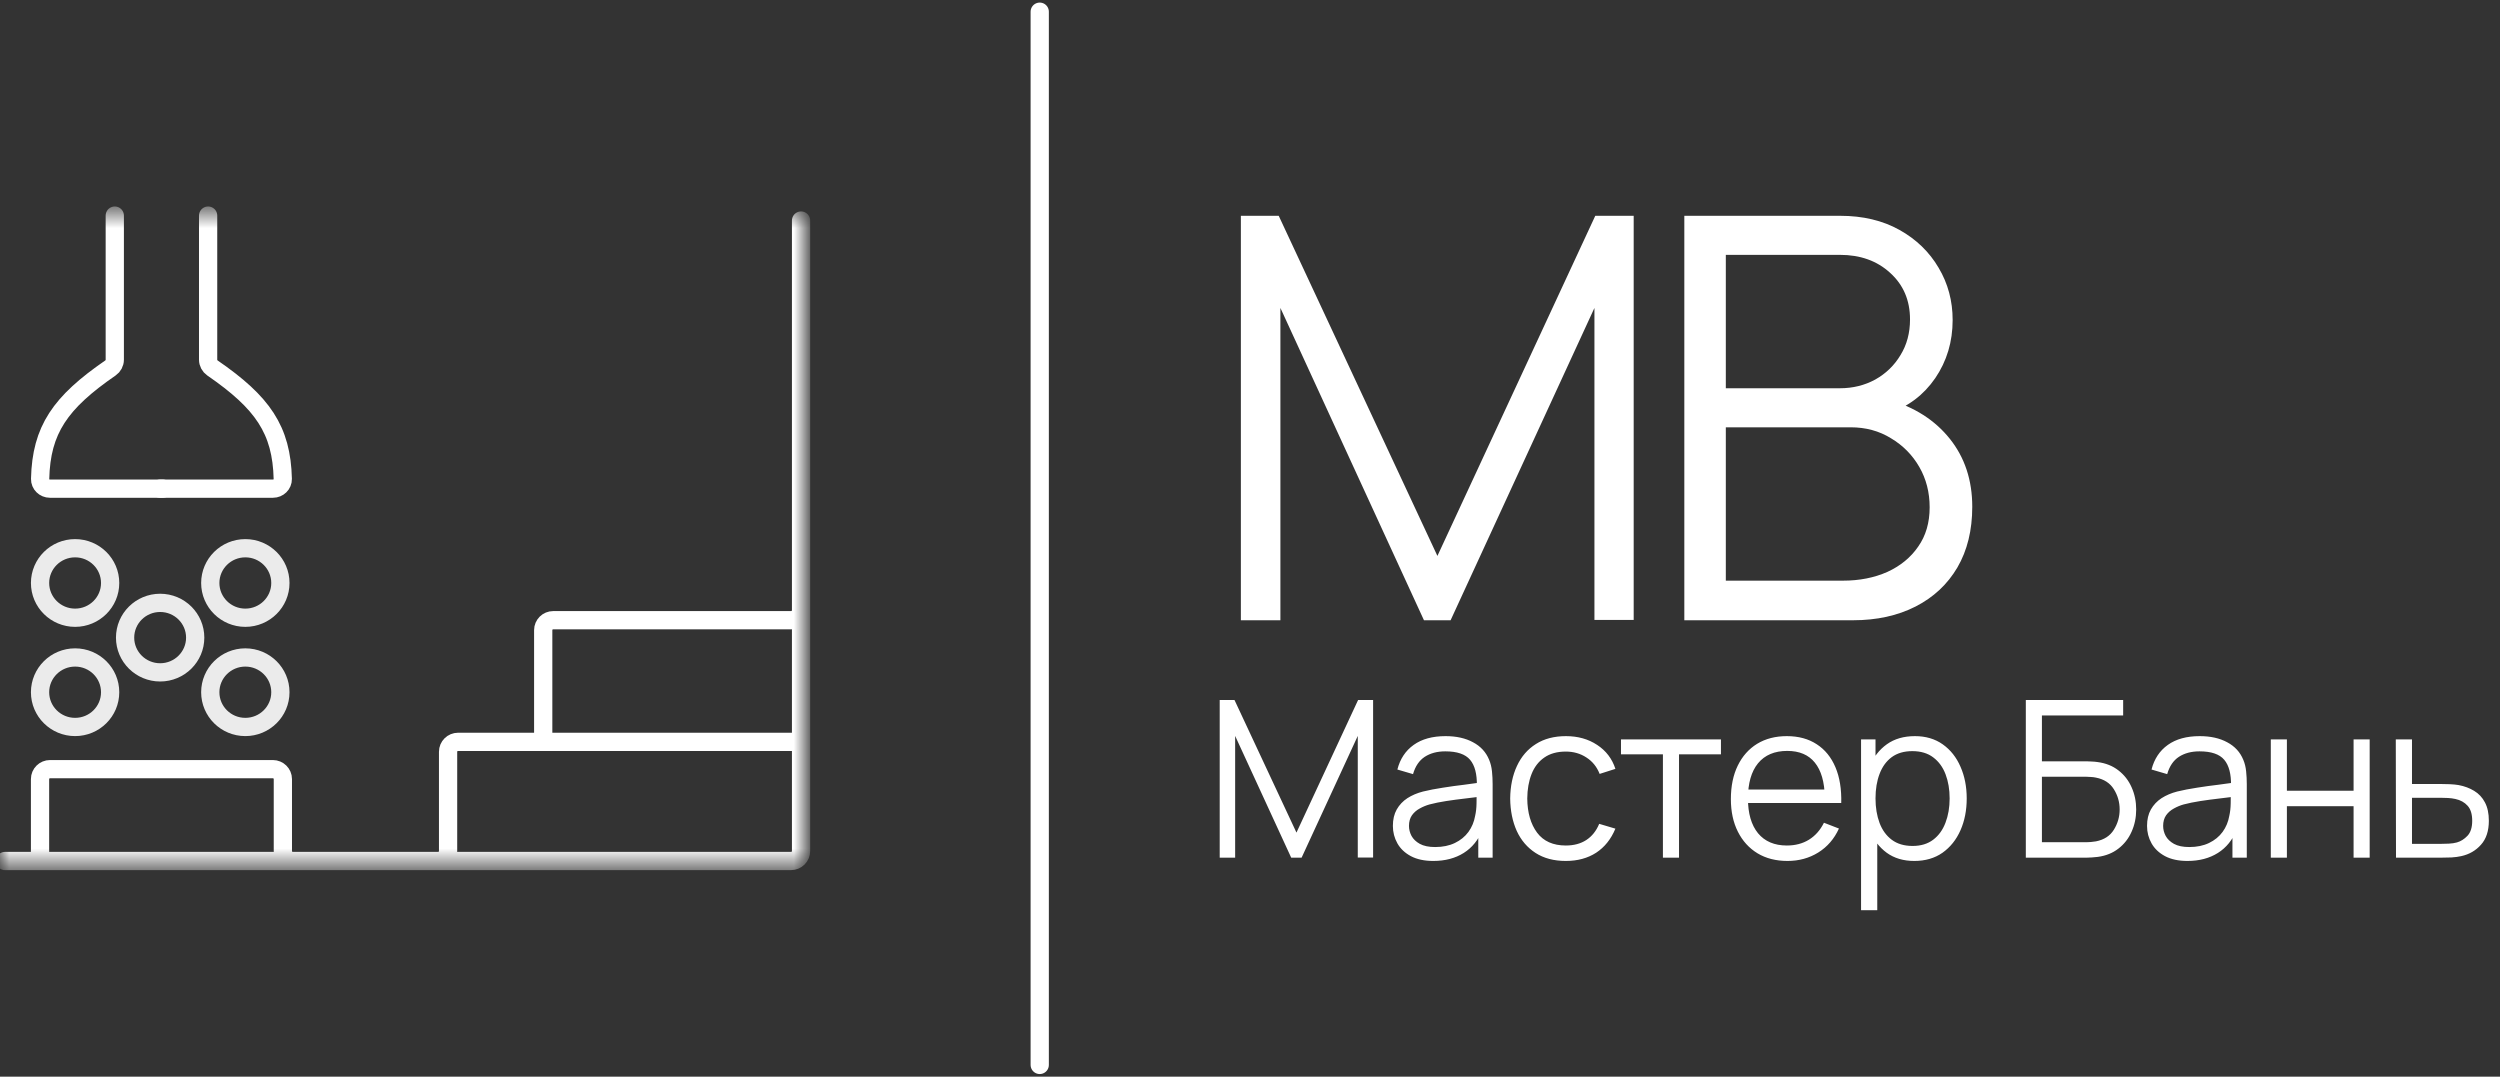 <?xml version="1.0" encoding="UTF-8"?> <svg xmlns="http://www.w3.org/2000/svg" width="137" height="59" viewBox="0 0 137 59" fill="none"><rect x="0" y="0" width="137" height="59" fill="#333333" stroke="none"/><g clip-path="url(#clip0_449_8)"><path d="M66.84 47V38.36H67.65L71.046 45.626L74.424 38.36H75.246V46.994H74.406V40.328L71.328 47H70.758L67.686 40.328V47H66.84ZM78.544 47.18C78.056 47.18 77.646 47.092 77.314 46.916C76.986 46.74 76.74 46.506 76.576 46.214C76.412 45.922 76.33 45.604 76.33 45.26C76.33 44.908 76.4 44.608 76.54 44.36C76.684 44.108 76.878 43.902 77.122 43.742C77.37 43.582 77.656 43.46 77.98 43.376C78.308 43.296 78.67 43.226 79.066 43.166C79.466 43.102 79.856 43.048 80.236 43.004C80.62 42.956 80.956 42.91 81.244 42.866L80.932 43.058C80.944 42.418 80.82 41.944 80.56 41.636C80.3 41.328 79.848 41.174 79.204 41.174C78.76 41.174 78.384 41.274 78.076 41.474C77.772 41.674 77.558 41.99 77.434 42.422L76.576 42.17C76.724 41.59 77.022 41.14 77.47 40.82C77.918 40.5 78.5 40.34 79.216 40.34C79.808 40.34 80.31 40.452 80.722 40.676C81.138 40.896 81.432 41.216 81.604 41.636C81.684 41.824 81.736 42.034 81.76 42.266C81.784 42.498 81.796 42.734 81.796 42.974V47H81.01V45.374L81.238 45.47C81.018 46.026 80.676 46.45 80.212 46.742C79.748 47.034 79.192 47.18 78.544 47.18ZM78.646 46.418C79.058 46.418 79.418 46.344 79.726 46.196C80.034 46.048 80.282 45.846 80.47 45.59C80.658 45.33 80.78 45.038 80.836 44.714C80.884 44.506 80.91 44.278 80.914 44.03C80.918 43.778 80.92 43.59 80.92 43.466L81.256 43.64C80.956 43.68 80.63 43.72 80.278 43.76C79.93 43.8 79.586 43.846 79.246 43.898C78.91 43.95 78.606 44.012 78.334 44.084C78.15 44.136 77.972 44.21 77.8 44.306C77.628 44.398 77.486 44.522 77.374 44.678C77.266 44.834 77.212 45.028 77.212 45.26C77.212 45.448 77.258 45.63 77.35 45.806C77.446 45.982 77.598 46.128 77.806 46.244C78.018 46.36 78.298 46.418 78.646 46.418ZM85.806 47.18C85.154 47.18 84.602 47.034 84.15 46.742C83.698 46.45 83.354 46.048 83.118 45.536C82.886 45.02 82.766 44.428 82.758 43.76C82.766 43.08 82.89 42.484 83.13 41.972C83.37 41.456 83.716 41.056 84.168 40.772C84.62 40.484 85.168 40.34 85.812 40.34C86.468 40.34 87.038 40.5 87.522 40.82C88.01 41.14 88.344 41.578 88.524 42.134L87.66 42.41C87.508 42.022 87.266 41.722 86.934 41.51C86.606 41.294 86.23 41.186 85.806 41.186C85.33 41.186 84.936 41.296 84.624 41.516C84.312 41.732 84.08 42.034 83.928 42.422C83.776 42.81 83.698 43.256 83.694 43.76C83.702 44.536 83.882 45.16 84.234 45.632C84.586 46.1 85.11 46.334 85.806 46.334C86.246 46.334 86.62 46.234 86.928 46.034C87.24 45.83 87.476 45.534 87.636 45.146L88.524 45.41C88.284 45.986 87.932 46.426 87.468 46.73C87.004 47.03 86.45 47.18 85.806 47.18ZM91.128 47V41.336H88.83V40.52H94.308V41.336H92.01V47H91.128ZM97.954 47.18C97.322 47.18 96.774 47.04 96.31 46.76C95.85 46.48 95.492 46.086 95.236 45.578C94.98 45.07 94.852 44.474 94.852 43.79C94.852 43.082 94.978 42.47 95.23 41.954C95.482 41.438 95.836 41.04 96.292 40.76C96.752 40.48 97.294 40.34 97.918 40.34C98.558 40.34 99.104 40.488 99.556 40.784C100.008 41.076 100.35 41.496 100.582 42.044C100.814 42.592 100.92 43.246 100.9 44.006H100V43.694C99.984 42.854 99.802 42.22 99.454 41.792C99.11 41.364 98.606 41.15 97.942 41.15C97.246 41.15 96.712 41.376 96.34 41.828C95.972 42.28 95.788 42.924 95.788 43.76C95.788 44.576 95.972 45.21 96.34 45.662C96.712 46.11 97.238 46.334 97.918 46.334C98.382 46.334 98.786 46.228 99.13 46.016C99.478 45.8 99.752 45.49 99.952 45.086L100.774 45.404C100.518 45.968 100.14 46.406 99.64 46.718C99.144 47.026 98.582 47.18 97.954 47.18ZM95.476 44.006V43.268H100.426V44.006H95.476ZM104.902 47.18C104.306 47.18 103.802 47.03 103.39 46.73C102.978 46.426 102.666 46.016 102.454 45.5C102.242 44.98 102.136 44.398 102.136 43.754C102.136 43.098 102.242 42.514 102.454 42.002C102.67 41.486 102.986 41.08 103.402 40.784C103.818 40.488 104.33 40.34 104.938 40.34C105.53 40.34 106.038 40.49 106.462 40.79C106.886 41.09 107.21 41.498 107.434 42.014C107.662 42.53 107.776 43.11 107.776 43.754C107.776 44.402 107.662 44.984 107.434 45.5C107.206 46.016 106.878 46.426 106.45 46.73C106.022 47.03 105.506 47.18 104.902 47.18ZM101.986 49.88V40.52H102.778V45.398H102.874V49.88H101.986ZM104.812 46.358C105.264 46.358 105.64 46.244 105.94 46.016C106.24 45.788 106.464 45.478 106.612 45.086C106.764 44.69 106.84 44.246 106.84 43.754C106.84 43.266 106.766 42.826 106.618 42.434C106.47 42.042 106.244 41.732 105.94 41.504C105.64 41.276 105.258 41.162 104.794 41.162C104.342 41.162 103.966 41.272 103.666 41.492C103.37 41.712 103.148 42.018 103 42.41C102.852 42.798 102.778 43.246 102.778 43.754C102.778 44.254 102.852 44.702 103 45.098C103.148 45.49 103.372 45.798 103.672 46.022C103.972 46.246 104.352 46.358 104.812 46.358ZM111.015 47V38.36H116.349V39.206H111.897V41.72H114.351C114.435 41.72 114.529 41.724 114.633 41.732C114.741 41.736 114.849 41.746 114.957 41.762C115.401 41.822 115.779 41.974 116.091 42.218C116.407 42.462 116.647 42.77 116.811 43.142C116.979 43.514 117.063 43.92 117.063 44.36C117.063 44.8 116.979 45.206 116.811 45.578C116.647 45.95 116.407 46.258 116.091 46.502C115.779 46.746 115.401 46.898 114.957 46.958C114.849 46.97 114.741 46.98 114.633 46.988C114.529 46.996 114.435 47 114.351 47H111.015ZM111.897 46.154H114.327C114.399 46.154 114.483 46.15 114.579 46.142C114.675 46.134 114.769 46.122 114.861 46.106C115.305 46.018 115.631 45.806 115.839 45.47C116.051 45.13 116.157 44.76 116.157 44.36C116.157 43.956 116.051 43.586 115.839 43.25C115.631 42.914 115.305 42.702 114.861 42.614C114.769 42.594 114.675 42.582 114.579 42.578C114.483 42.57 114.399 42.566 114.327 42.566H111.897V46.154ZM119.872 47.18C119.384 47.18 118.974 47.092 118.642 46.916C118.314 46.74 118.068 46.506 117.904 46.214C117.74 45.922 117.658 45.604 117.658 45.26C117.658 44.908 117.728 44.608 117.868 44.36C118.012 44.108 118.206 43.902 118.45 43.742C118.698 43.582 118.984 43.46 119.308 43.376C119.636 43.296 119.998 43.226 120.394 43.166C120.794 43.102 121.184 43.048 121.564 43.004C121.948 42.956 122.284 42.91 122.572 42.866L122.26 43.058C122.272 42.418 122.148 41.944 121.888 41.636C121.628 41.328 121.176 41.174 120.532 41.174C120.088 41.174 119.712 41.274 119.404 41.474C119.1 41.674 118.886 41.99 118.762 42.422L117.904 42.17C118.052 41.59 118.35 41.14 118.798 40.82C119.246 40.5 119.828 40.34 120.544 40.34C121.136 40.34 121.638 40.452 122.05 40.676C122.466 40.896 122.76 41.216 122.932 41.636C123.012 41.824 123.064 42.034 123.088 42.266C123.112 42.498 123.124 42.734 123.124 42.974V47H122.338V45.374L122.566 45.47C122.346 46.026 122.004 46.45 121.54 46.742C121.076 47.034 120.52 47.18 119.872 47.18ZM119.974 46.418C120.386 46.418 120.746 46.344 121.054 46.196C121.362 46.048 121.61 45.846 121.798 45.59C121.986 45.33 122.108 45.038 122.164 44.714C122.212 44.506 122.238 44.278 122.242 44.03C122.246 43.778 122.248 43.59 122.248 43.466L122.584 43.64C122.284 43.68 121.958 43.72 121.606 43.76C121.258 43.8 120.914 43.846 120.574 43.898C120.238 43.95 119.934 44.012 119.662 44.084C119.478 44.136 119.3 44.21 119.128 44.306C118.956 44.398 118.814 44.522 118.702 44.678C118.594 44.834 118.54 45.028 118.54 45.26C118.54 45.448 118.586 45.63 118.678 45.806C118.774 45.982 118.926 46.128 119.134 46.244C119.346 46.36 119.626 46.418 119.974 46.418ZM124.44 47V40.52H125.322V43.334H128.976V40.52H129.858V47H128.976V44.18H125.322V47H124.44ZM131.301 47L131.289 40.52H132.177V42.962H133.695C133.883 42.962 134.067 42.966 134.247 42.974C134.431 42.982 134.593 42.998 134.733 43.022C135.053 43.082 135.337 43.188 135.585 43.34C135.837 43.492 136.033 43.702 136.173 43.97C136.317 44.238 136.389 44.574 136.389 44.978C136.389 45.534 136.245 45.972 135.957 46.292C135.673 46.612 135.313 46.82 134.877 46.916C134.713 46.952 134.535 46.976 134.343 46.988C134.151 46.996 133.961 47 133.773 47H131.301ZM132.177 46.244H133.737C133.873 46.244 134.025 46.24 134.193 46.232C134.361 46.224 134.509 46.202 134.637 46.166C134.849 46.106 135.041 45.986 135.213 45.806C135.389 45.622 135.477 45.346 135.477 44.978C135.477 44.614 135.393 44.34 135.225 44.156C135.057 43.968 134.833 43.844 134.553 43.784C134.429 43.756 134.295 43.738 134.151 43.73C134.007 43.722 133.869 43.718 133.737 43.718H132.177V46.244Z" fill="white"></path><path d="M68 33.99V11.826H70.074L78.77 30.465L87.421 11.826H89.526V33.974H87.375V16.875L79.493 33.99H78.033L70.166 16.875V33.99H68ZM92.301 33.99V11.826H100.844C102.083 11.826 103.164 12.083 104.085 12.596C105.007 13.109 105.724 13.801 106.236 14.674C106.749 15.536 107.005 16.49 107.005 17.536C107.005 18.727 106.687 19.789 106.052 20.722C105.417 21.646 104.567 22.287 103.502 22.646L103.471 21.892C104.905 22.302 106.032 23.021 106.851 24.047C107.67 25.073 108.08 26.314 108.08 27.772C108.08 29.054 107.809 30.162 107.266 31.096C106.723 32.02 105.96 32.733 104.977 33.236C103.993 33.738 102.851 33.99 101.55 33.99H92.301ZM94.575 31.82H100.997C101.899 31.82 102.708 31.66 103.425 31.342C104.142 31.014 104.705 30.552 105.115 29.957C105.535 29.362 105.745 28.644 105.745 27.802C105.745 26.982 105.555 26.243 105.176 25.586C104.797 24.929 104.28 24.406 103.624 24.016C102.979 23.616 102.242 23.416 101.412 23.416H94.575V31.82ZM94.575 21.276H100.828C101.535 21.276 102.18 21.117 102.764 20.799C103.348 20.471 103.809 20.025 104.147 19.46C104.495 18.896 104.669 18.244 104.669 17.506C104.669 16.459 104.306 15.607 103.578 14.951C102.861 14.294 101.945 13.966 100.828 13.966H94.575V21.276Z" fill="white"></path><mask id="mask0_449_8" style="mask-type:luminance" maskUnits="userSpaceOnUse" x="0" y="11" width="45" height="37"><path d="M44.173 11.543H0V47.456H44.173V11.543Z" fill="white"></path></mask><g mask="url(#mask0_449_8)"><path d="M0.273 47.183H2.194M2.194 47.183V42.694C2.194 42.393 2.44 42.15 2.743 42.15H14.952C15.255 42.15 15.501 42.393 15.501 42.694V46.639C15.501 46.939 15.746 47.183 16.049 47.183H24.006C24.309 47.183 24.555 46.939 24.555 46.639V41.197C24.555 40.897 24.8 40.653 25.104 40.653H29.768M2.194 47.183H43.349C43.652 47.183 43.898 46.939 43.898 46.639V40.653M29.768 40.653V34.532C29.768 34.231 30.013 33.987 30.317 33.987H43.349C43.652 33.987 43.898 33.744 43.898 33.443V12.222M29.768 40.653H43.898M43.898 40.653V12.222M43.898 12.222V12.086" stroke="white" stroke-linecap="round"></path><path d="M6.29 11.815V19.714C6.29 19.894 6.2 20.063 6.05 20.166C3.305 22.057 2.262 23.546 2.199 26.245C2.192 26.541 2.438 26.778 2.736 26.778H8.918" stroke="white" stroke-linecap="round"></path><path d="M11.405 11.815V19.714C11.405 19.894 11.496 20.063 11.645 20.166C14.39 22.057 15.433 23.546 15.496 26.245C15.503 26.541 15.258 26.778 14.959 26.778H8.777" stroke="white" stroke-linecap="round"></path><path d="M4.116 33.852C5.177 33.852 6.036 32.999 6.036 31.948C6.036 30.896 5.177 30.043 4.116 30.043C3.055 30.043 2.195 30.896 2.195 31.948C2.195 32.999 3.055 33.852 4.116 33.852Z" stroke="white" stroke-opacity="0.9"></path><path d="M4.116 39.838C5.177 39.838 6.036 38.986 6.036 37.934C6.036 36.882 5.177 36.029 4.116 36.029C3.055 36.029 2.195 36.882 2.195 37.934C2.195 38.986 3.055 39.838 4.116 39.838Z" stroke="white" stroke-opacity="0.9"></path><path d="M13.444 33.852C14.505 33.852 15.365 32.999 15.365 31.948C15.365 30.896 14.505 30.043 13.444 30.043C12.383 30.043 11.523 30.896 11.523 31.948C11.523 32.999 12.383 33.852 13.444 33.852Z" stroke="white" stroke-opacity="0.9"></path><path d="M13.444 39.838C14.505 39.838 15.365 38.986 15.365 37.934C15.365 36.882 14.505 36.029 13.444 36.029C12.383 36.029 11.523 36.882 11.523 37.934C11.523 38.986 12.383 39.838 13.444 39.838Z" stroke="white" stroke-opacity="0.9"></path><path d="M8.776 36.846C9.837 36.846 10.697 35.993 10.697 34.942C10.697 33.89 9.837 33.037 8.776 33.037C7.715 33.037 6.855 33.89 6.855 34.942C6.855 35.993 7.715 36.846 8.776 36.846Z" stroke="white" stroke-opacity="0.9"></path></g><path d="M56.977 58.358V0.641" stroke="white" stroke-linecap="round"></path></g><defs><clipPath id="clip0_449_8"><rect width="137" height="59" fill="white"></rect></clipPath></defs></svg> 
